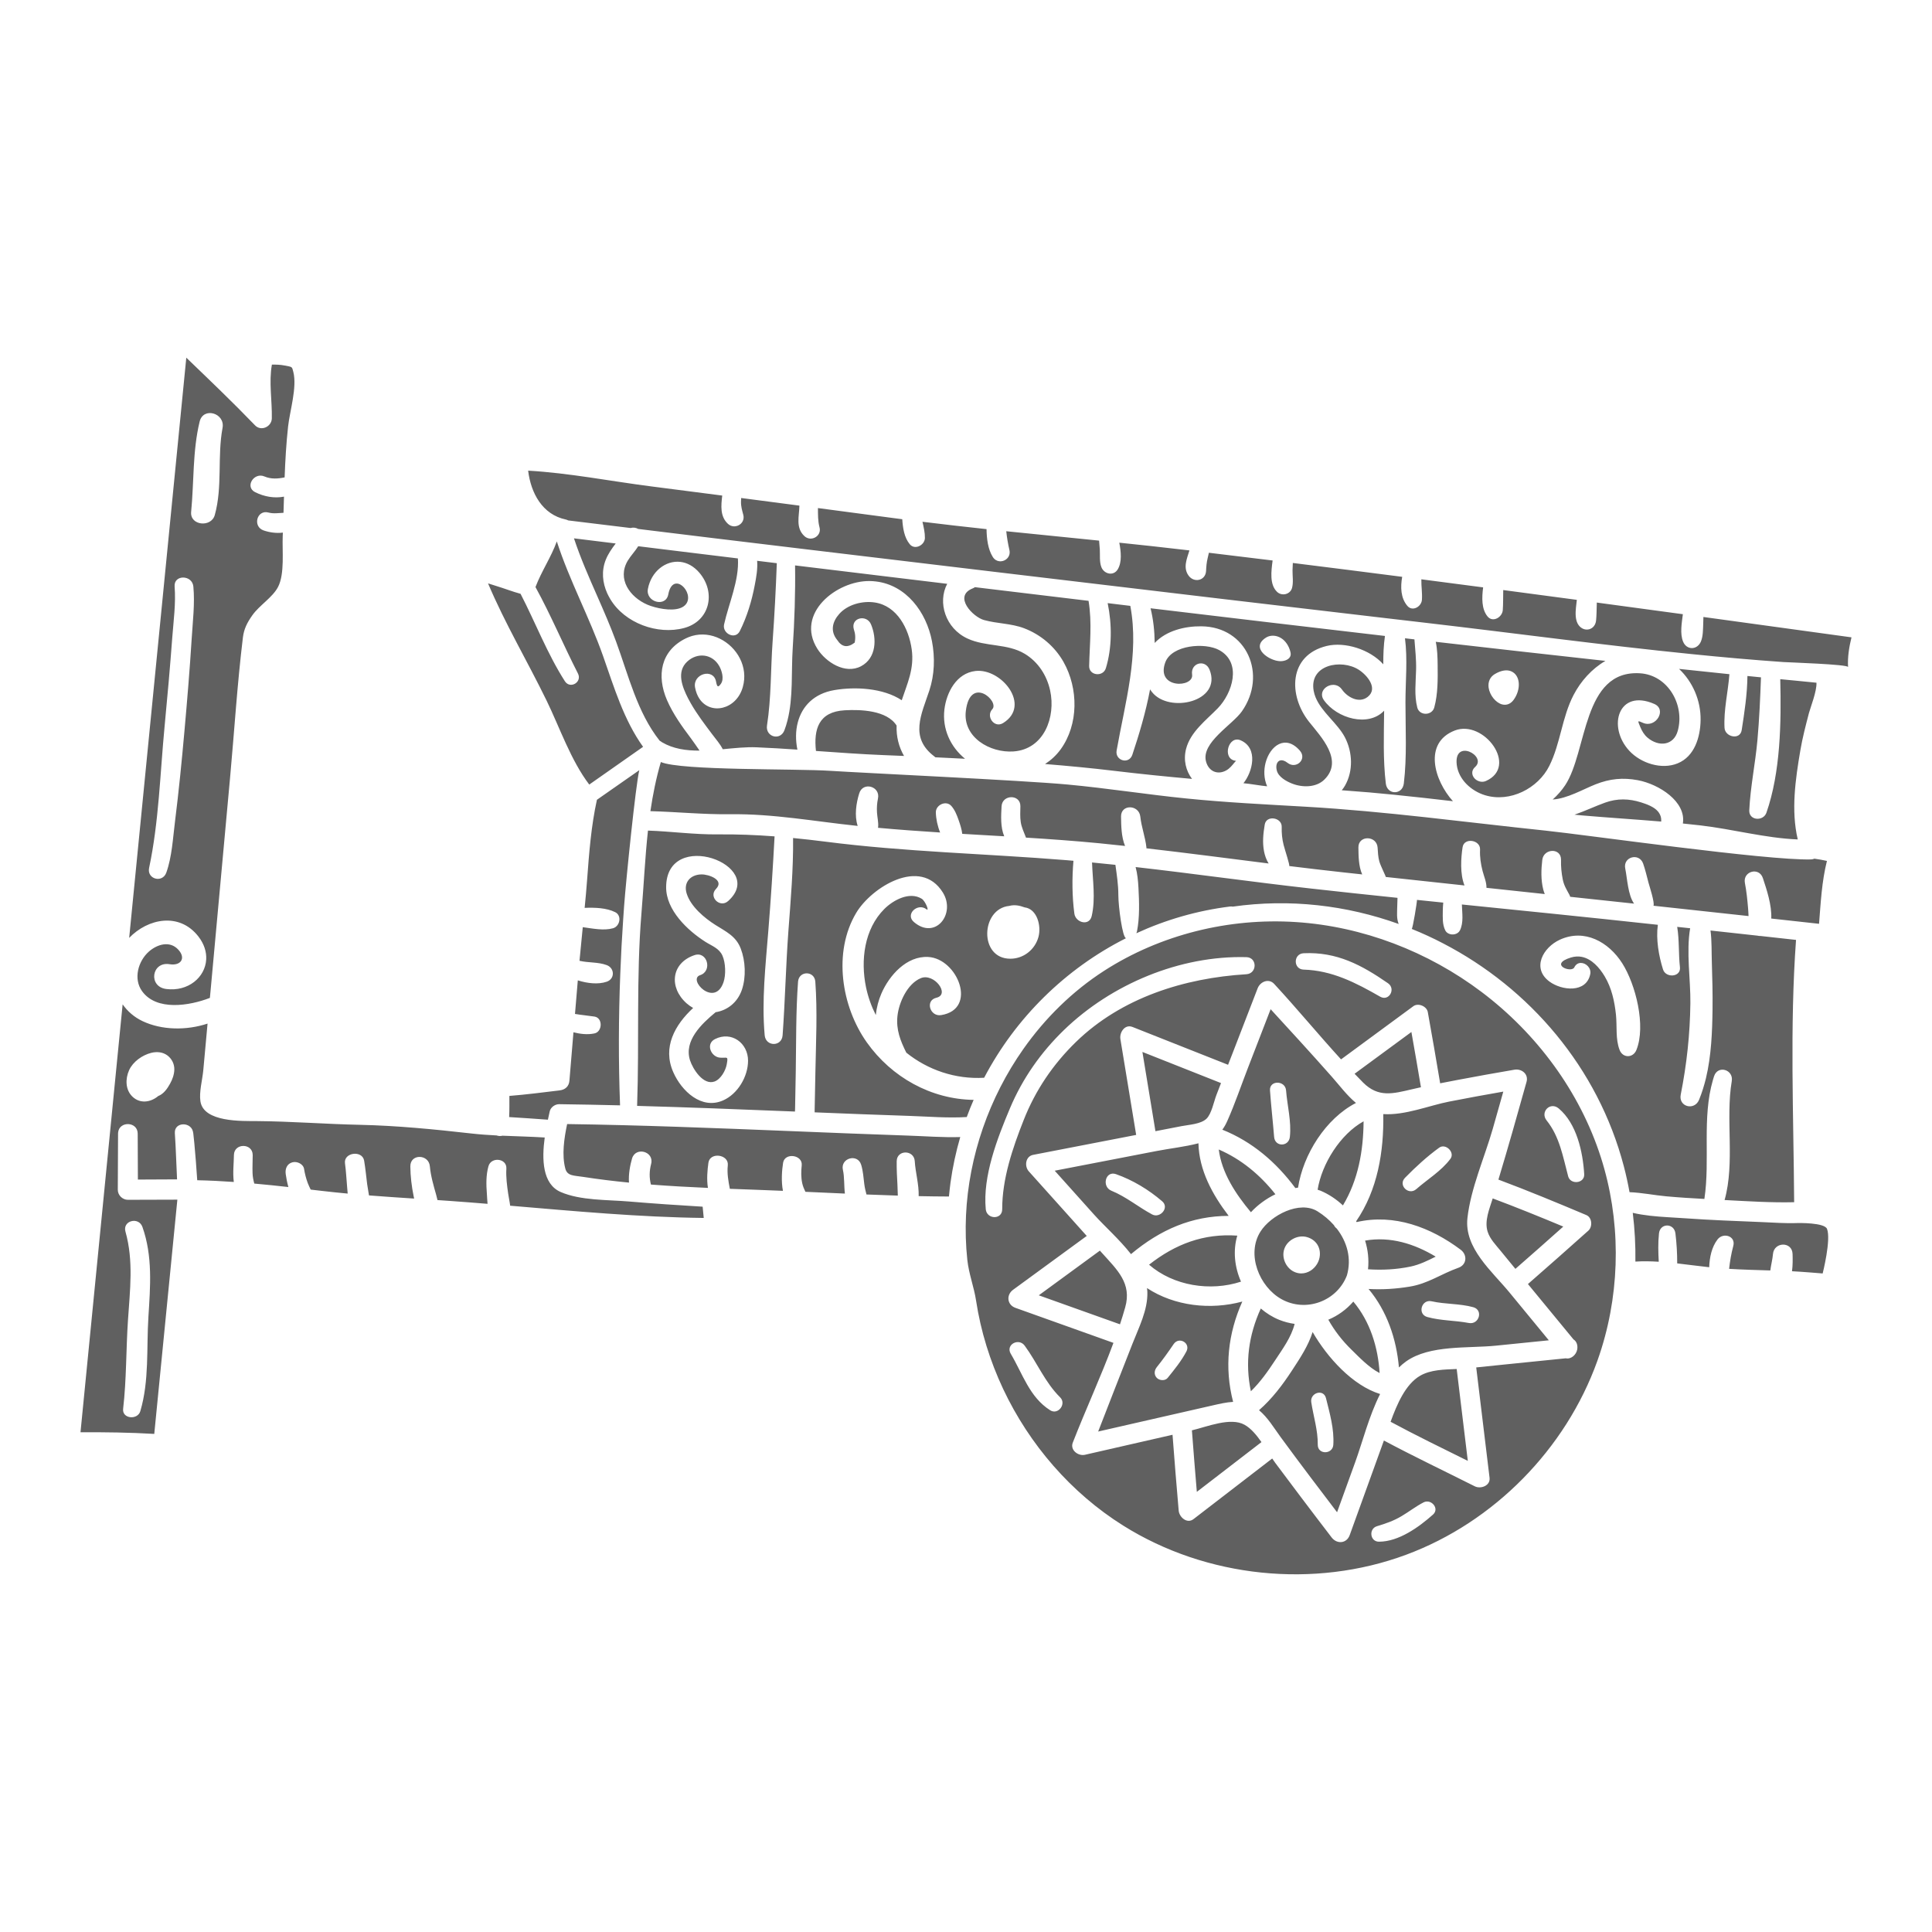 <?xml version="1.0" encoding="utf-8"?>
<!-- Generator: Adobe Illustrator 23.0.3, SVG Export Plug-In . SVG Version: 6.00 Build 0)  -->
<svg version="1.1" id="Capa_1" xmlns="http://www.w3.org/2000/svg" xmlns:xlink="http://www.w3.org/1999/xlink" x="0px" y="0px"
	 viewBox="0 0 1200 1200" enable-background="new 0 0 1200 1200" xml:space="preserve">
<path fill="#606060" d="M500.25,740.253c-0.793-1.703-1.563-3.406-1.983-5.389c-0.77-3.616-0.7-7.395-0.303-11.057
	c0.7-6.555-10.544-8.142-11.571-1.563c-0.723,4.572-1.26,11.407-0.093,17.403c-10.941-0.467-21.952-0.84-32.986-1.26
	c-0.886-4.782-1.82-9.448-1.26-14.58c0.746-6.789-11.034-8.468-12.037-1.633c-0.63,4.432-1.166,10.334-0.303,15.653
	c-11.804-0.513-23.631-1.166-35.412-2.076c-1.05-4.222-1.05-8.235,0.14-12.877c1.983-7.698-9.658-10.894-11.874-3.266
	c-1.143,3.919-2.286,9.681-1.89,14.93c-9.588-0.933-19.129-2.1-28.577-3.569c-5.692-0.886-9.774-0.466-10.987-5.202
	c-2.24-8.515-0.723-18.639,1.143-27.597c45.839,0.653,91.655,2.473,137.471,4.316c24.728,0.98,49.432,2.029,74.159,2.846
	c10.684,0.35,21.718,1.236,32.542,0.91c-2.683,9.215-4.735,18.709-6.065,28.39c-0.373,2.846-0.676,5.692-0.956,8.538
	c-6.275-0.023-12.527-0.093-18.802-0.233c0.233-7.185-2.03-14.813-2.426-21.695c-0.42-7.162-11.104-7.278-11.221,0
	c-0.07,4.899,0.187,9.798,0.467,14.696c0.117,2.169,0.14,4.409,0.233,6.672c-6.508-0.21-12.994-0.443-19.479-0.7
	c-0.56-2.146-1.073-4.269-1.353-6.508c-0.49-3.989-0.747-8.025-1.913-11.874c-2.146-7.301-13.064-4.269-11.361,3.126
	c1.003,4.339,0.63,9.751,1.236,14.697C516.603,740.999,508.415,740.626,500.25,740.253z M1069.589,384.807
	c-3.849-0.537-7.722-1.05-11.571-1.586c-0.023,1.4-0.07,2.799-0.117,4.199c-0.14,3.476-0.07,7.815-1.446,11.057
	c-1.143,2.683-3.383,4.059-5.599,4.059c-2.193,0-4.386-1.33-5.482-4.059c-1.983-4.945-0.84-11.291-0.117-16.983
	c-17.823-2.426-35.622-4.829-53.467-7.232c0,0.536-0.023,1.096-0.023,1.656c-0.117,3.429-0.093,6.275-0.42,9.494
	c-0.607,5.949-7.278,7.605-10.801,2.939c-2.24-2.986-2.029-7.698-1.68-11.104c0.14-1.563,0.35-3.103,0.537-4.666
	c-15.233-2.053-30.49-4.082-45.723-6.089c-0.093,4.176,0.023,8.351-0.28,12.504c-0.327,4.316-6.112,7.931-9.448,3.919
	c-3.826-4.666-3.569-11.711-2.753-18.079c-12.784-1.68-25.591-3.359-38.374-5.016c-0.093,4.269,0.653,8.445,0.35,12.784
	c-0.303,4.176-5.832,7.488-9.028,3.733c-4.176-4.876-4.362-11.734-3.219-18.056c-22.628-2.939-45.279-5.785-67.931-8.608
	c-0.07,1.493-0.163,3.009-0.187,4.502c-0.047,3.546,0.63,7.488-0.28,10.941c-1.073,4.129-6.369,5.365-9.354,2.473
	c-4.689-4.549-3.616-12.714-2.729-19.455c-13.18-1.633-26.384-3.219-39.587-4.806c-0.233,1.12-0.49,2.24-0.77,3.359
	c-0.676,2.799-0.84,5.132-0.98,7.955c-0.327,6.065-7.465,7.535-10.824,2.939c-3.616-4.922-1.12-10.404,0.49-15.7
	c-1.283-0.14-2.543-0.303-3.802-0.443c-13.227-1.563-26.5-2.986-39.751-4.362c1.096,5.809,1.703,12.06-0.957,16.539
	c-2.636,4.409-8.491,2.963-10.171-1.33c-1.306-3.313-0.77-7.558-0.98-11.081c-0.117-1.82-0.303-3.616-0.443-5.412
	c-19.222-1.96-38.444-3.849-57.666-5.832c0.42,3.919,1.073,7.838,1.96,11.664c1.003,4.362-2.753,7.395-6.275,6.975
	c-1.516-0.163-2.986-1.003-4.036-2.636c-3.079-4.945-3.779-11.314-3.896-17.309c-13.274-1.423-26.547-2.939-39.797-4.572
	c0.77,3.359,1.563,6.742,1.516,10.054c-0.047,4.432-6.229,7.745-9.401,3.896c-3.429-4.152-4.292-10.008-4.666-15.536
	c-1.493-0.21-2.986-0.373-4.502-0.583c-15.956-2.146-31.912-4.222-47.869-6.345c0.047,3.989-0.07,8.001,0.98,11.967
	c1.166,4.362-2.823,7.582-6.532,6.905c-1.003-0.187-1.983-0.653-2.846-1.446c-5.599-5.225-3.243-12.294-3.103-18.942
	c-12.06-1.586-24.121-3.173-36.181-4.736c-0.047,0.747-0.093,1.493-0.093,2.216c-0.093,3.033,0.677,5.389,1.423,8.281
	c1.423,5.622-5.389,9.378-9.541,5.552c-4.969-4.619-4.292-11.267-3.546-17.566c-14.72-1.913-29.416-3.826-44.136-5.692
	c-25.217-3.219-50.948-8.328-76.422-9.774c1.68,13.833,8.771,27.27,23.398,30.35c0.56,0.117,1.05,0.327,1.493,0.56
	c12.9,1.586,25.824,3.149,38.724,4.712c1.586-0.467,3.383-0.233,4.759,0.583c15.536,1.89,31.049,3.802,46.562,5.692
	c10.824,1.306,31.702,3.826,58.716,7.068c32.682,3.919,74.369,8.911,118.179,14.137c93.241,11.127,196,23.328,241.653,28.6
	c0.723,0.093,1.47,0.187,2.216,0.257c7.465,0.863,14.93,1.75,22.395,2.613c54.68,6.369,109.454,13.81,164.344,19.339
	c19.059,1.936,38.141,3.639,57.246,4.969c3.009,0.21,39.937,1.4,40.147,3.079c-0.373-6.112,0.653-12.434,2.123-18.429
	C1123.196,392.132,1096.393,388.446,1069.589,384.807z M1116.128,759.662c-7.325,0.28-14.673-0.327-21.975-0.607
	c-15.933-0.653-31.889-1.236-47.822-2.38c-3.406-0.257-6.928-0.443-10.521-0.653c-7.232-0.443-14.696-1.073-21.672-2.706
	c1.236,10.031,1.773,20.179,1.633,30.279c4.782-0.303,9.634-0.21,14.51,0.093c-0.327-5.879-0.49-11.711,0.14-17.589
	c0.35-3.289,2.706-4.922,5.062-4.922c2.38,0,4.759,1.656,5.156,4.922c0.747,6.229,1.12,12.41,1.096,18.616
	c6.695,0.77,13.367,1.68,19.875,2.379c0.233-6.158,1.54-12.527,5.202-17.286c3.499-4.502,11.454-2.146,9.751,4.106
	c-1.26,4.689-2.053,9.401-2.589,14.183c8.515,0.513,17.053,0.746,25.591,1.003c0.443-3.476,1.4-7.022,1.656-10.194
	c0.677-7.698,11.967-7.932,12.177,0c0.093,3.173,0.14,7.022-0.35,10.684c6.345,0.303,19.035,1.376,19.035,1.376
	s5.342-20.995,2.706-27.69C1133.204,759.312,1117.061,759.638,1116.128,759.662z M846.948,696.466
	c-14.533,8.048-25.987,26.5-28.553,42.48c0.63,0.21,1.283,0.397,1.89,0.653c5.132,2.193,9.798,5.319,13.833,9.098
	C843.589,732.928,846.808,714.849,846.948,696.466z M791.965,844.971c4.619-7.045,10.078-14.37,12.154-22.675
	c-3.149-0.443-6.322-1.236-9.494-2.496c-4.199-1.68-8.071-4.106-11.524-7.068c-7.558,16.586-9.891,33.662-6.159,51.414
	C782.75,858.478,787.439,851.876,791.965,844.971z M713.7,785.532c15.163,13.157,38.048,16.773,57.106,10.521
	c-3.966-9.005-5.085-19.175-2.309-28.577C747.688,765.983,729.983,772.725,713.7,785.532z M792.175,741.769
	c-9.471-11.99-21.158-21.742-35.178-27.807c1.843,14.603,10.498,27.643,19.969,38.981
	C781.117,748.441,786.413,744.545,792.175,741.769z M876.201,786.675c5.645-1.213,10.591-3.686,15.536-6.158
	c-13.297-8.025-28.25-12.69-43.856-9.961c1.796,5.762,2.449,11.804,1.82,17.822C858.565,788.961,867.407,788.518,876.201,786.675z
	 M856.909,852.833c-1.003-16.143-5.925-32.006-16.329-44.393c-4.316,4.945-9.634,8.795-15.536,11.244
	c3.849,6.858,8.631,13.017,14.37,18.616C844.102,842.872,850.261,849.427,856.909,852.833z M733.948,699.452
	c4.572-0.886,11.874-1.213,15.396-4.572c3.149-2.963,4.642-10.731,6.158-14.673c0.957-2.496,1.913-4.992,2.893-7.488
	c-16.283-6.438-32.566-12.877-48.825-19.339c2.683,16.423,5.389,32.822,8.095,49.222
	C723.101,701.552,728.513,700.502,733.948,699.452z M698.863,812.079c4.316-15.023-5.039-23.398-14.23-33.662
	c-0.49-0.536-0.98-1.073-1.47-1.633c-12.667,9.238-25.311,18.499-37.954,27.76c16.796,5.995,33.615,12.014,50.435,18.009
	C696.787,819.077,697.884,815.578,698.863,812.079z M365.999,487.309c11.127-7.815,22.278-15.63,33.429-23.445
	c-11.991-16.726-18.009-36.975-24.797-56.243c-8.515-24.214-20.878-46.912-28.787-71.337c-3.523,9.798-9.471,18.429-13.25,28.343
	c9.588,17.449,17.309,35.948,26.384,53.701c2.753,5.389-4.876,9.891-8.141,4.759c-10.917-17.076-18.219-36.298-27.504-54.261
	c-5.085-1.376-10.171-3.383-15.21-4.899c-1.68-0.49-3.336-1.026-4.992-1.586c10.591,25.054,24.471,48.382,36.391,72.853
	C347.616,451.828,354.545,472.263,365.999,487.309z M340.315,695.463c0.397-1.89,0.77-3.616,1.12-5.132
	c0.56-2.589,3.336-4.549,5.902-4.502c12.597,0.163,25.194,0.42,37.791,0.723c-1.026-27.13-0.933-54.447,0.14-81.671
	c0.42-11.291,1.026-22.558,1.796-33.779c0.163-2.706,0.35-5.412,0.56-8.118c1.26-17.029,7.232-75.512,9.448-84.61
	c-8.771,6.112-17.543,12.247-26.314,18.382c-3.592,16.329-4.852,32.939-6.089,49.595c-0.42,5.855-0.956,11.687-1.54,17.542
	c6.508-0.28,13.53,0,18.919,2.636c1.866,0.91,2.683,2.636,2.683,4.409c0,2.426-1.516,4.945-3.989,5.622
	c-5.762,1.61-12.504,0.163-18.779-0.676c-0.723,6.952-1.4,13.927-2.03,20.878c5.575,1.33,11.571,0.676,16.913,2.683
	c2.519,0.933,3.802,3.102,3.802,5.249c0,2.099-1.236,4.176-3.802,5.062c-5.295,1.82-11.99,1.05-17.962-0.84
	c-0.583,6.952-1.166,13.903-1.75,20.855c3.989,0.676,7.978,1.026,12.06,1.633c5.342,0.77,5.039,9.448,0,10.474
	c-4.386,0.91-8.748,0.35-13.017-0.7c-0.84,10.008-1.68,19.992-2.496,29.976c-0.28,3.639-2.613,5.692-6.112,6.112
	c-10.381,1.26-20.762,2.589-31.189,3.429c0,4.386,0.07,8.771-0.14,13.134C324.265,694.367,332.29,694.833,340.315,695.463z
	 M1134.744,534.735c-2.566-0.56-5.155-1.05-7.768-1.4c-0.653,0.257-1.353,0.443-2.053,0.467
	c-27.48,0.77-139.734-15.256-165.021-17.893c-49.758-5.202-99.166-11.99-149.158-14.86c-24.657-1.423-49.338-2.613-73.926-5.109
	c-24.634-2.473-49.058-6.368-73.716-8.655c-27.807-2.589-128.373-7.255-147.432-8.515c-21.415-1.423-92.611-0.047-105.208-5.459
	c-2.963,10.148-4.992,20.318-6.485,30.513c16.609,0.443,33.079,2.123,49.852,1.913c26.314-0.35,52.208,4.456,78.312,7.185
	c0.187,0.023,0.397,0.023,0.583,0.047c-2.123-6.345-0.933-14.137,0.956-20.202c2.309-7.488,13.25-4.386,11.641,3.196
	c-0.607,2.916-0.793,5.762-0.607,8.725c0.187,2.963,0.956,5.925,0.723,8.911c0,0.187-0.047,0.373-0.093,0.56
	c12.854,1.166,25.73,2.1,38.584,2.916c-1.633-4.036-2.566-8.515-2.659-12.457c-0.117-4.712,6.415-7.745,9.658-3.989
	c2.193,2.543,3.313,5.435,4.432,8.585c1.073,3.033,1.983,5.902,2.309,8.701c8.701,0.513,17.379,1.003,26.08,1.516
	c-2.403-5.692-1.983-12.784-1.656-18.662c0.443-7.442,11.804-7.558,11.687,0c-0.07,3.266-0.257,6.649,0.233,9.891
	c0.49,3.266,1.936,6.089,3.079,9.168c0.07,0.14,0.093,0.28,0.117,0.42c15.186,0.956,30.35,2.03,45.489,3.499
	c5.365,0.536,10.731,1.096,16.096,1.68c-2.333-5.599-2.403-12.504-2.496-18.242c-0.117-7.861,11.151-7.465,11.967,0
	c0.7,6.555,3.103,12.714,3.802,19.222c0,0.163-0.023,0.327-0.023,0.49c25.334,2.916,50.621,6.229,75.932,9.424
	c-1.47-2.309-2.403-5.132-2.846-7.465c-1.096-5.622-0.513-11.104,0.42-16.703c0.98-6.065,10.731-4.479,10.544,1.446
	c-0.117,3.779,0.257,7.628,1.213,11.314c0.98,3.756,3.872,12.27,3.453,12.994c11.221,1.376,22.441,2.729,33.685,3.942
	c3.872,0.42,7.745,0.84,11.641,1.26c-2.286-5.062-2.286-11.734-2.356-16.703c-0.14-7.745,11.384-7.558,11.92,0
	c0.187,2.916,0.303,5.832,1.073,8.631c0.793,2.799,4.012,9.075,4.012,9.658c16.306,1.773,32.589,3.546,48.895,5.272
	c-2.893-7.255-2.193-17.099-1.19-23.748c0.933-6.205,11.151-4.619,10.848,1.47c-0.21,4.549,0.443,8.934,1.586,13.343
	c0.957,3.639,2.449,6.812,2.403,10.404c12.06,1.283,24.121,2.589,36.205,3.872c-0.373-0.933-0.7-1.89-0.933-2.799
	c-1.516-5.995-1.33-12.317-0.607-18.406c0.84-7.255,11.827-7.675,11.641,0c-0.117,4.082,0.28,8.118,1.073,12.13
	c0.77,3.826,2.379,6.275,4.129,9.518c0.21,0.397,0.373,0.817,0.49,1.26c13.227,1.4,26.454,2.846,39.681,4.246
	c-3.872-5.482-4.246-15.84-5.482-21.788c-1.54-7.302,8.678-10.054,11.127-3.056c1.353,3.872,2.263,7.861,3.313,11.827
	c0.56,2.053,4.036,12.737,3.079,14.323c19.689,2.123,39.377,4.269,59.066,6.415c-0.093-1.656-0.14-3.336-0.303-4.992
	c-0.443-5.202-0.956-10.404-1.959-15.536c-1.423-7.278,8.794-10.171,11.151-3.079c2.356,7.092,5.599,16.726,5.225,25.147
	c9.891,1.096,19.782,2.169,29.673,3.266C1130.895,560.629,1131.524,547.542,1134.744,534.735z M924,765.027
	c1.47,4.642,5.132,8.258,8.118,11.967c3.009,3.732,6.065,7.442,9.121,11.127c9.961-8.701,19.875-17.449,29.743-26.267
	c-13.95-5.832-29.23-12.037-43.833-17.496C925.19,750.68,921.854,758.308,924,765.027z M881.963,854.559
	c-9.028,5.295-14.3,17.682-18.242,28.53c15.77,8.491,31.912,16.33,47.962,24.284c-2.309-19.012-4.596-38.048-6.905-57.06
	C896.986,850.64,888.518,850.71,881.963,854.559z M773.022,884.955c-8.678-4.875-23.234,1.213-32.706,3.453
	c0.957,12.737,1.983,25.474,3.056,38.211c13.39-10.288,26.78-20.575,40.147-30.909C780.417,891.277,776.988,887.171,773.022,884.955
	z M876.995,676.568c1.843-0.443,3.709-0.84,5.575-1.26c-1.913-11.454-3.896-22.885-5.925-34.315
	c-11.781,8.631-23.538,17.286-35.295,25.941c1.75,1.819,3.476,3.639,5.249,5.412C856.139,681.91,865.237,679.297,876.995,676.568z
	 M1020.554,449.005c-3.592-1.54-3.522-1.726-1.656,2.753c1.003,2.356,2.356,4.642,4.339,6.345
	c7.022,6.019,16.306,5.016,18.849-4.152c4.456-16.073-6.042-34.688-23.468-35.761c-35.878-2.216-32.612,48.685-46.469,69.54
	c-2.169,3.266-4.806,6.228-7.745,8.865c9.098-0.583,18.779-6.322,26.664-9.448c8.818-3.476,16.913-4.292,26.267-2.543
	c13.134,2.496,30.093,13.297,27.923,26.897c3.569,0.35,7.138,0.723,10.708,1.143c20.249,2.333,40.287,7.908,60.652,8.748
	c-4.246-18.009-1.447-37.325,1.609-55.334c1.33-7.861,3.336-15.466,5.342-23.165c0.91-3.476,4.946-13.553,4.666-18.849
	c-4.409-0.443-8.818-0.91-13.204-1.306c-3.079-0.28-6.182-0.583-9.284-0.886c0.676,26.967,0.163,57.76-8.585,82.93
	c-1.913,5.529-10.941,4.945-10.661-1.446c0.677-14.533,3.756-29.043,5.062-43.553c1.166-12.993,1.726-26.034,2.216-39.074
	c-2.799-0.257-5.622-0.56-8.421-0.84c-0.117,11.267-1.843,22.581-3.569,33.639c-1.003,6.369-10.358,4.292-10.661-1.446
	c-0.583-11.174,2.193-22.185,3.033-33.312c-10.428-1.073-20.855-2.169-31.283-3.289c8.375,7.908,13.577,19.479,13.39,31.796
	c-0.163,10.497-3.686,22.558-14.253,26.874c-10.031,4.106-22.885-0.093-30.023-7.792c-13.857-14.953-6.812-38.771,15.466-29.136
	C1035.53,440.677,1028.532,452.411,1020.554,449.005z M714.633,377.808c48.522,5.809,97.044,11.547,145.589,17.193
	c-0.84,5.692-1.073,11.641-1.026,17.612c-8.398-9.354-23.958-14.113-35.132-11.407c-23.818,5.762-23.958,30.793-10.964,47.146
	c7.488,9.401,21.602,23.958,9.471,35.878c-5.155,5.062-13.787,4.969-20.085,2.449c-3.476-1.376-8.351-4.012-9.424-8.025
	c-0.397-1.516-0.397-2.869-0.093-3.966c0.747-2.589,3.336-3.569,6.765-0.863c5.319,4.152,12.294-2.24,7.605-7.628
	c-8.935-10.217-18.476-3.009-21.252,7.512c-1.213,4.642-1.12,9.938,0.956,14.673c-3.779-0.303-10.941-1.633-14.72-1.913
	c5.669-6.975,9.401-21.718-1.656-26.617c-7.651-3.429-11.781,11.267-3.476,12.644c0.233,0.047,0.42,0.023,0.607-0.023
	c-0.257,0.233-0.56,0.56-1.003,1.096c-1.54,1.866-2.916,3.662-5.085,4.899c-5.342,3.009-10.941,0.77-12.62-5.459
	c-3.196-11.711,16.353-22.768,22.255-31.166c15.933-22.698,3.149-52.581-25.171-52.837c-10.218-0.117-21.742,2.659-28.973,10.334
	C717.129,391.968,716.336,384.737,714.633,377.808z M795.231,410.677c2.729,0.047,6.042-1.143,6.415-3.872
	c0.117-0.793-0.047-1.61-0.28-2.403c-0.91-3.196-2.776-6.252-5.599-8.025c-0.77-0.49-1.633-0.886-2.519-1.143
	c-2.333-0.676-4.922-0.49-6.952,0.817C776.288,402.396,788.396,410.584,795.231,410.677z M871.932,486.679
	c2.006-16.609,1.026-33.755,1.026-50.458c0-12.737,1.4-26.827-0.303-39.774c1.959,0.233,3.919,0.443,5.879,0.676
	c0.467,6.299,1.19,12.527,1.026,18.919c-0.187,7.792-1.213,15.746,0.723,23.375c1.33,5.295,9.168,5.156,10.568,0
	c2.309-8.398,2.193-17.729,2.1-26.407c-0.047-4.689-0.187-9.658-1.166-14.37c35.108,4.036,70.24,7.978,105.372,11.851
	c-8.445,4.899-15.326,12.597-19.782,21.182c-7.232,13.903-8.095,30.046-15.046,43.996c-6.998,14.09-24.494,22.931-39.914,18.266
	c-4.246-1.283-8.351-3.709-11.571-6.952c-3.196-3.266-5.459-7.348-6.019-11.897c-2.029-16.726,19.012-5.599,11.431,1.26
	c-2.963,2.683-1.936,6.089,0.49,7.931c1.703,1.236,4.059,1.773,6.229,0.793c20.342-9.075-1.353-38.351-19.409-31.329
	c-19.595,7.628-12.854,30.909-1.12,43.903c-12.247-1.423-24.494-2.823-36.741-4.036c-10.101-1.026-20.178-1.913-30.303-2.613
	c-0.653-0.047-1.33-0.093-2.006-0.14c0.723-0.886,1.4-1.843,1.983-2.846c5.249-9.098,4.736-20.832,0-29.976
	c-4.502-8.701-14.44-15.63-18.219-24.844c-0.536-1.306-0.956-2.659-1.213-4.082c-2.939-16.283,17.169-20.015,27.97-13.134
	c5.319,3.406,12.224,11.641,5.575,16.889c-5.389,4.269-12.714,0.14-15.98-4.596c-4.152-5.972-13.297-1.726-12.34,4.012
	c0.14,0.84,0.49,1.68,1.096,2.566c8.165,11.524,27.69,16.913,37.441,6.578c-0.14,15.046-0.747,30.373,1.05,45.256
	c0.42,3.359,2.706,5.155,5.109,5.365C868.596,492.278,871.466,490.505,871.932,486.679z M924.607,427.1
	c0.677,4.735,4.432,9.401,8.398,10.427c0.583,0.14,1.143,0.21,1.68,0.21c2.076,0,3.942-1.026,5.389-2.963
	c3.919-5.272,4.409-12.317,1.096-16.003c-1.306-1.493-5.202-4.479-12.644-0.14C925.54,420.358,924.117,423.461,924.607,427.1z
	 M676.119,373.189c-22.698-2.729-45.419-5.459-68.117-8.188c-0.816-0.093-1.633-0.187-2.449-0.303
	c-0.443,0.303-0.91,0.583-1.47,0.793c-12.154,4.899,0.187,17.706,7.068,19.619c8.211,2.286,16.819,2.053,24.867,5.085
	c10.334,3.919,19.106,11.314,24.564,20.972c9.261,16.423,9.448,38.771-1.82,54.307c-2.706,3.709-6.019,6.718-9.658,9.075
	c14.37,1.166,28.717,2.519,43.063,4.246c16.096,1.936,32.146,3.546,48.219,4.992c-3.756-4.992-5.482-11.617-3.709-18.592
	c2.729-10.637,12.434-17.799,19.712-25.287c8.958-9.215,15.28-28.227,0.863-36.135c-8.794-4.829-29.463-3.266-33.475,7.651
	c-6.065,16.563,17.892,15.863,16.656,7.535c-1.05-7.185,8.141-9.751,10.847-2.986c7.932,19.899-25.147,27.317-35.738,13.903
	c-0.443-0.537-0.84-1.12-1.213-1.703c-2.683,14.3-6.882,28.25-11.011,40.614c-2.099,6.252-10.894,3.663-9.751-2.683
	c5.225-29.58,14.16-59.696,8.491-89.789c-4.689-0.56-9.378-1.143-14.067-1.703c2.729,13.227,2.729,27.807-1.12,40.404
	c-1.703,5.622-10.544,4.689-10.381-1.4C676.818,399.853,678.358,386.79,676.119,373.189z M524.698,441.167
	c-16.329,0.91-19.362,11.897-17.892,25.264c13.903,0.98,27.807,2.006,41.733,2.566c4.316,0.187,8.655,0.35,12.97,0.537
	c-3.266-5.669-4.852-12.037-4.619-18.872C550.895,441.19,534.659,440.607,524.698,441.167z M382.375,337.638
	c0.023-0.023,0.047-0.047,0.07-0.07c-8.655-1.073-17.286-2.123-25.941-3.196c4.082,12.364,9.331,24.237,14.58,36.158
	c4.059,9.238,8.095,18.499,11.594,28.017c7.628,20.738,13.087,43.926,27.06,61.539c0.513,0.257,1.003,0.583,1.423,0.933
	c6.975,4.106,15,5.249,23.351,5.202c-1.82-2.566-3.523-5.202-5.225-7.442c-5.669-7.535-11.221-15.233-15-23.911
	c-6.532-15.093-4.036-30.699,11.757-38.397c1.26-0.607,2.543-1.096,3.802-1.47c5.995-1.726,12.084-0.886,17.333,1.726
	c10.544,5.202,17.776,17.426,14.183,30.046c-3.989,14.113-20.155,17.566-26.99,7.138c-1.236-1.866-2.146-4.176-2.659-6.952
	c-1.54-8.538,11.454-12.177,13.04-3.616c0.607,3.219,1.19,4.012,3.056,1.306c2.099-3.056,0.49-8.211-1.073-10.964
	c-4.316-7.605-13.53-8.608-19.852-2.799c-6.905,6.368-3.103,15.84,0.537,22.954c0.513,1.003,1.05,1.983,1.61,2.939
	c3.872,6.812,8.678,13.087,13.367,19.339c2.169,2.893,4.829,5.879,6.532,9.238c7.255-0.676,14.417-1.47,21.018-1.19
	c8.445,0.35,16.889,0.863,25.334,1.446c-1.19-5.855-1.143-11.687,0.257-16.959c2.613-9.961,10.008-17.893,22.791-20.039
	c12.69-2.146,30.163-1.376,41.757,6.322c3.406-10.334,7.885-19.502,6.205-31.563c-1.75-12.69-8.935-27.013-22.908-29.16
	c-7.651-1.166-16.843,1.213-22.091,7.092c-4.339,4.875-5.739,10.777-1.26,16.236c2.869,4.432,6.462,4.969,10.824,1.61
	c0.607-2.846,0.42-5.645-0.56-8.421c-1.89-7.138,8.025-9.308,10.708-2.939c3.686,8.795,3.406,20.972-6.229,26.034
	c-9.844,5.179-21.858-2.543-27.107-10.871c-13.763-21.905,11.92-42.34,32.519-42.06c1.306,0.023,2.589,0.093,3.849,0.257
	c18.849,2.24,31.353,18.989,34.828,37.091c1.936,10.077,1.61,20.855-1.633,30.653c-4.899,14.837-12.457,29.136,3.033,40.87
	c0.257,0.187,0.467,0.397,0.7,0.607c6.135,0.28,12.294,0.583,18.452,0.91c-9.121-7.418-14.23-18.616-12.83-30.56
	c1.283-10.731,7.535-22.605,19.315-23.958c16.166-1.843,34.852,21.462,17.123,32.356c-5.482,3.359-10.824-4.199-6.672-8.631
	c4.619-4.899-13.717-21.182-16.446,1.073c-2.03,16.353,15.023,26.197,29.603,25.171c18.966-1.33,26.384-21.345,22.745-37.908
	c-2.053-9.354-7.441-17.683-15.7-22.698c-10.894-6.578-24.284-4.246-35.622-9.518c-13.74-6.345-18.709-22.511-12.597-33.989
	c-14.627-1.773-29.23-3.523-43.833-5.295c-16.889-2.03-33.779-4.082-50.668-6.135c0.257,17.216-0.35,34.409-1.47,51.601
	c-0.956,14.557,0.397,30.35-3.243,44.696c-0.513,2.053-1.143,4.082-1.89,6.065c-2.589,6.835-11.921,4.129-10.824-2.986
	c2.683-17.146,2.239-34.712,3.476-52.021c1.166-16.213,2.006-32.472,2.613-48.732c-4.059-0.49-8.141-1.003-12.224-1.493
	c0.42,5.039-0.583,10.451-1.493,15.186c-1.843,9.751-4.806,19.549-9.261,28.46c-1.376,2.753-4.012,3.196-6.228,2.263
	c-2.333-0.956-4.199-3.476-3.546-6.392c2.869-12.924,9.471-27.387,8.585-40.987c-11.664-1.4-23.328-2.846-34.992-4.269
	c-8.981-1.096-17.939-2.216-26.92-3.313c-1.936,3.126-4.666,5.925-6.508,8.981c-6.742,11.337,1.26,22.628,12.224,27.34
	c1.166,0.513,2.753,1.05,4.572,1.54c6.462,1.75,15.793,2.729,19.385-1.89c5.552-7.162-8.141-21.182-11.011-6.018
	c-0.793,4.129-4.339,5.319-7.512,4.432c-3.149-0.863-5.925-3.802-5.132-7.931c2.076-10.824,11.034-17.753,20.109-16.726
	c4.152,0.467,8.328,2.613,11.874,6.765c10.498,12.34,6.415,30.023-9.448,34.292c-16.563,4.479-36.928-3.033-45.839-17.822
	c-0.723-1.213-1.376-2.426-1.96-3.686c-2.986-6.625-3.686-13.903-0.91-20.878C377.732,343.983,379.972,340.787,382.375,337.638z
	 M1029.792,504.012c-2.426-2.893-6.905-4.502-10.358-5.599c-7.651-2.449-14.976-2.589-22.488,0.117
	c-5.995,2.146-12.457,5.225-18.989,7.488c1.61,0.14,3.196,0.327,4.806,0.467c16.353,1.4,32.706,2.426,49.058,3.802
	C1031.914,508.164,1031.541,506.135,1029.792,504.012z M80.233,582.533c9.471-96.227,18.966-192.431,28.413-288.635
	c2.356-23.911,4.712-47.822,7.068-71.733c14.393,13.857,28.88,27.667,42.713,42.037c3.756,3.896,10.264,0.863,10.404-4.292
	c0.233-11.081-1.913-22.465,0.047-33.429c2.636-0.047,5.249,0.023,7.838,0.536c4.922,0.98,4.596,0.513,5.482,4.036
	c2.403,9.564-2.193,24.168-3.266,33.872c-1.143,10.498-1.75,21.018-2.146,31.586c-4.199,0.863-8.375,1.19-12.55-0.583
	c-6.532-2.799-12.387,6.509-5.715,9.798c5.739,2.823,11.897,3.872,17.869,2.753c-0.093,3.359-0.187,6.695-0.303,10.031
	c-3.102,0.14-6.158,0.677-9.331-0.163c-7.232-1.936-10.008,8.678-3.056,11.104c3.499,1.213,7.932,1.913,11.991,1.353
	c-0.047,0.746-0.07,1.493-0.093,2.216c-0.373,9.075,1.306,23.351-2.869,31.493c-3.382,6.555-11.641,11.454-16.003,17.659
	c-3.289,4.666-5.202,8.491-5.855,13.81c-3.522,28.927-5.319,58.18-7.978,87.199c-3.452,37.721-6.905,75.419-10.358,113.14
	c-0.607,6.602-1.213,13.227-1.819,19.829c-0.117,1.213-0.233,2.449-0.35,3.662c-12.667,4.922-33.126,8.281-42.107-4.152
	c-5.575-7.698-2.449-18.779,4.292-24.681c5.155-4.502,13.017-6.882,18.266-1.05c4.852,5.342,1.4,10.101-5.482,8.958
	c-11.174-1.82-13.437,13.95-2.1,15.396c13.6,1.75,24.238-7.232,24.844-18.359c0.257-4.619-1.213-9.611-4.922-14.347
	C111.352,566.507,91.85,570.473,80.233,582.533z M118.724,317.926c-0.84,8.538,12.48,9.891,14.673,1.983
	c4.922-17.636,1.493-36.228,4.829-54.121c1.726-9.215-11.967-13.274-14.23-3.919C119.564,280.135,120.543,299.31,118.724,317.926z
	 M103.304,541.99c3.522-9.868,4.059-21.182,5.365-31.493c2.356-18.802,4.222-37.651,5.902-56.523
	c1.703-19.035,3.289-38.094,4.479-57.177c0.653-10.637,2.053-21.835,1.05-32.496c-0.7-7.372-12.247-7.511-11.641,0
	c0.817,10.358-0.653,21.182-1.446,31.493c-1.376,18.569-3.033,37.115-4.806,55.637c-2.753,28.81-3.546,59.253-9.588,87.619
	C91.104,546.072,100.925,548.708,103.304,541.99z M873.402,965.669c-57.177,21.228-124.057,14.346-175.728-18.079
	c-32.379-20.295-58.32-50.341-74.579-84.843c-8.165-17.356-13.927-35.855-16.819-54.797c-1.33-8.748-4.502-16.563-5.459-25.451
	c-0.98-9.168-1.236-18.406-0.816-27.597c1.703-36.905,14.393-73.179,35.622-103.342c13.483-19.152,30.466-35.878,50.155-48.569
	c35.038-22.558,77.542-32.986,119.135-30.279c41.57,2.683,82.091,18.336,115.356,43.436c34.222,25.824,60.979,61.865,74.066,102.712
	c12.224,38.188,12.294,80.131,0.467,118.435c-0.84,2.706-1.726,5.389-2.683,8.048C972.475,900.048,927.943,945.421,873.402,965.669z
	 M960.671,695.977c8.072,10.078,10.101,22.511,13.344,34.665c1.446,5.389,10.334,4.479,9.961-1.353
	c-0.84-13.88-4.666-31.423-15.816-40.8C962.864,684.033,956.402,690.681,960.671,695.977z M809.74,602.245
	c17.753,0.537,32.449,8.188,47.519,16.819c5.459,3.126,9.914-4.852,4.852-8.351c-16.493-11.407-31.796-19.572-52.371-18.639
	C803.209,592.378,803.162,602.059,809.74,602.245z M635.831,695.673c7.278-18.499,18.266-34.689,32.519-48.545
	c28.18-27.387,67.138-39.657,105.792-42.013c6.765-0.42,6.882-10.428,0-10.614c-41.244-1.096-83.77,16.726-113.233,45.209
	c-14.44,13.974-25.87,30.256-33.662,48.802c-7.838,18.616-16.913,42.06-14.976,62.542c0.607,6.415,10.241,6.695,10.218,0
	C622.441,732.205,628.95,713.076,635.831,695.673z M658.483,867.926c-9.471-9.354-14.253-21.532-22.045-32.122
	c-3.709-5.062-12.014-0.606-8.631,5.062c7.395,12.434,11.641,26.967,24.494,35.085C657.223,879.053,662.565,871.985,658.483,867.926
	z M850.961,918.547c2.893-7.932,5.715-15.886,8.608-23.818c18.546,9.914,37.628,18.966,56.43,28.437
	c3.662,1.843,9.798-0.327,9.191-5.295c-2.753-22.838-5.529-45.699-8.281-68.537c6.112-0.607,12.224-1.26,18.359-1.89
	c12.41-1.26,24.844-2.519,37.278-3.779c3.173,0.723,6.485-2.076,7.092-5.505c0-0.093,0.023-0.187,0.047-0.257
	c0.023-0.093,0.023-0.163,0.023-0.257c0.28-2.263-0.513-4.572-2.356-5.692c-8.188-9.938-16.353-19.875-24.541-29.813
	c-1.26-1.54-2.519-3.056-3.779-4.596c12.574-10.987,25.101-22.045,37.558-33.196c2.659-2.403,2.333-8.118-1.26-9.634
	c-18.079-7.628-36.251-15.163-54.634-22.045c6.089-20.155,11.804-40.45,17.472-60.722c1.353-4.852-3.079-8.305-7.535-7.535
	c-11.641,1.983-23.281,4.082-34.898,6.275c-3.732,0.7-7.488,1.423-11.221,2.169c-2.473-14.767-5.016-29.51-7.675-44.23
	c-0.653-3.639-5.972-5.879-8.981-3.662c-14.976,11.011-29.953,22.021-44.906,33.032c-14.067-15.396-27.434-31.633-41.547-46.889
	c-3.406-3.662-8.678-1.33-10.241,2.706c-4.969,12.854-9.938,25.707-14.883,38.538c-1.166,3.009-2.333,6.018-3.499,9.005
	c-19.782-7.838-39.564-15.676-59.346-23.491c-4.829-1.913-8.211,3.476-7.535,7.535c3.266,19.829,6.532,39.681,9.798,59.509
	c-21.322,4.129-42.643,8.258-63.988,12.387c-4.806,0.933-5.529,7.068-2.706,10.241c8.515,9.471,17.029,18.966,25.521,28.437
	c3.499,3.896,6.975,7.791,10.474,11.687c-15.28,11.151-30.536,22.301-45.769,33.452c-4.339,3.173-3.732,9.331,1.446,11.197
	c20.295,7.278,40.614,14.533,60.909,21.765c-7.745,20.902-17.286,41.477-25.264,61.982c-1.796,4.642,3.406,8.468,7.535,7.535
	c11.407-2.613,22.791-5.202,34.199-7.815c6.742-1.54,13.483-3.079,20.225-4.619c1.19,15.7,2.449,31.399,3.826,47.099
	c0.327,4.036,5.155,8.398,9.191,5.295c16.306-12.55,32.612-25.101,48.895-37.651c0.653,0.933,1.283,1.843,1.89,2.706
	c5.249,7.045,10.521,14.09,15.816,21.088c6.392,8.445,12.784,16.889,19.222,25.264c3.266,4.246,9.308,3.802,11.197-1.446
	C842.539,941.852,846.738,930.188,850.961,918.547z M856.513,957.575c12.27-0.023,24.751-9.028,33.545-16.843
	c4.269-3.779-1.166-9.984-5.855-7.582c-4.759,2.449-9.028,5.809-13.647,8.538c-4.945,2.963-9.868,4.619-15.326,6.275
	C850.004,949.55,850.891,957.598,856.513,957.575z M477.202,578.358c-1.703,21.345-4.176,43.273-2.24,64.688
	c0.653,7.115,10.614,7.208,11.127,0c1.563-21.532,2.006-43.133,3.593-64.688c1.423-19.222,3.126-38.561,2.916-57.853
	c6.602,0.63,13.227,1.4,19.875,2.24c49.665,6.392,99.82,7.465,149.695,11.501c1.54,0.117,3.056,0.28,4.572,0.397
	c-0.933,10.847-0.84,22.161,0.56,32.776c0.723,5.622,9.308,8.118,10.801,1.47c2.449-10.801,0.56-22.115,0.187-33.195
	c4.852,0.467,9.681,0.956,14.51,1.47c0.863,6.182,1.82,12.294,1.82,18.662c0.023,7.511,2.566,26.594,4.782,26.897
	c-37.604,18.942-68.584,49.455-88.132,86.686c-17.893,1.05-35.015-4.876-48.335-15.583c-3.639-7.302-6.438-14.253-5.505-22.768
	c0.91-8.445,6.112-19.992,14.463-23.491c8.235-3.452,18.522,10.101,9.704,12.154c-7.138,1.656-3.989,11.897,2.963,10.778
	c22.885-3.662,10.241-35.132-8.048-36.112c-13.413-0.723-24.144,11.407-29.043,22.675c-1.843,4.246-2.986,8.771-3.499,13.39
	c-2.706-5.365-4.782-11.151-6.065-17.263c-3.453-16.679-1.143-36.135,11.407-48.638c5.459-5.435,15.56-11.011,23.188-6.322
	c2.263,1.4,4.899,8.048,2.986,6.555c-5.529-4.269-13.413,3.103-7.885,7.861c13.344,11.477,26.267-5.062,18.009-18.312
	c-13.903-22.325-44.346-3.219-53.817,12.69c-14.51,24.378-9.238,58.109,6.648,80.481c15.373,21.648,39.937,35.295,66.298,35.645
	c-1.516,3.499-2.963,7.045-4.269,10.661c-11.711,0.723-23.771-0.303-35.412-0.7c-19.689-0.63-39.377-1.423-59.066-2.216
	c0-0.513,0-1.003,0-1.47c0.163-7.862,0.326-15.723,0.466-23.584c0.35-18.616,1.307-37.511-0.047-56.103
	c-0.513-6.905-10.194-6.905-10.731,0c-1.376,18.616-1.12,37.441-1.423,56.103c-0.14,7.582-0.257,15.186-0.42,22.791
	c0,0.56-0.023,1.166-0.07,1.773c-1.33-0.047-2.683-0.117-4.036-0.163c-31.329-1.26-62.658-2.496-94.011-3.359
	c1.4-39.844-0.583-79.688,2.683-119.485c1.446-17.426,2.216-34.548,4.059-51.508c14.463,0.49,28.81,2.519,43.436,2.356
	c11.874-0.117,23.538,0.35,35.202,1.236C480.048,539.144,478.789,558.739,477.202,578.358z M627.55,595.48
	c8.188,0,15.233-5.599,17.426-13.414c1.96-6.975-0.84-17.543-8.561-18.476c-3.126-1.166-6.275-1.796-9.564-0.91
	C609.121,564.431,607.931,595.527,627.55,595.48z M464.629,658.839c0.023-10.941-10.264-18.616-20.552-13.437
	c-5.925,2.986-2.496,11.081,3.126,11.524c4.502,0.373,5.179-1.4,4.199,4.106c-0.676,3.849-3.662,9.261-7.582,10.708
	c-7.045,2.566-13.553-7.908-15.233-13.157c-3.896-12.13,7.045-22.558,15.909-29.883c7.138-1.12,13.577-5.902,16.329-13.997
	c2.636-7.838,2.216-17.799-0.723-25.497c-2.939-7.745-9.121-10.521-15.723-14.696c-6.882-4.339-15.396-11.477-17.892-19.572
	c-2.1-6.812,2.333-11.711,9.191-11.827c4.456-0.093,14.51,3.406,9.051,9.005c-4.829,4.945,2.449,12.107,7.535,7.535
	c24.774-22.208-38.374-45.629-38.514-8.631c-0.07,14.277,13.32,26.944,24.471,34.012c4.012,2.543,8.445,3.942,10.498,8.515
	c1.983,4.432,2.24,12.014,0.653,16.563c-5.505,15.956-22.488-1.796-14.533-4.409c7.861-2.566,4.456-15.117-3.453-12.457
	c-14.486,4.852-16.073,20.015-4.945,29.93c1.306,1.143,2.683,2.099,4.082,2.893c-11.244,10.404-19.245,24.378-12.294,39.984
	c5.132,11.594,17.449,23.351,30.909,17.426C458.237,679.461,464.605,668.706,464.629,658.839z M679.571,754.436
	c-8.165-9.098-16.306-18.196-24.471-27.293c9.984-1.936,19.969-3.849,29.953-5.785c11.104-2.146,22.185-4.292,33.289-6.438
	c8.398-1.633,17.566-2.59,26.034-4.806c0.373,16.703,8.631,31.819,18.779,45.093c-22.791,0.023-42.387,8.445-60.676,23.748
	C695.387,769.879,686.103,761.714,679.571,754.436z M690.349,739.6c9.098,3.709,16.633,10.078,25.241,14.696
	c4.945,2.659,10.917-4.152,6.275-8.141c-8.375-7.208-18.266-13.18-28.693-16.866C686.593,726.956,684.12,737.057,690.349,739.6z
	 M899.972,684.243c11.221-2.216,22.488-4.246,33.755-6.229c-2.193,7.745-4.362,15.49-6.578,23.234
	c-5.109,17.776-13.67,36.928-15.7,55.31c-2.076,18.662,15.28,33.055,26.104,46.212c8.141,9.914,16.283,19.805,24.448,29.72
	c-10.917,1.096-21.835,2.216-32.752,3.313c-17.333,1.773-41.15-0.63-55.87,9.774c-1.586,1.12-3.056,2.403-4.479,3.779
	c-1.54-17.729-7.442-35.108-18.872-48.755c8.515,0.49,16.936-0.047,25.497-1.446c11.524-1.866,19.595-7.932,30.303-11.711
	c5.272-1.866,5.692-8.001,1.446-11.197c-18.592-13.973-41.383-22.535-64.641-17.193c-0.117-0.163-0.21-0.327-0.327-0.467
	c13.367-19.455,17.286-43.296,16.866-66.601C872.586,692.897,887.889,686.599,899.972,684.243z M889.218,808.253
	c-6.345-1.446-9.028,8.025-2.683,9.774c8.468,2.333,17.216,2.076,25.801,3.709c6.345,1.19,9.121-8.071,2.706-9.821
	C906.551,809.606,897.756,810.166,889.218,808.253z M879.7,738.573c7.022-6.158,15.513-11.221,21.158-18.779
	c3.033-4.012-2.916-9.868-6.952-6.952c-7.511,5.435-14.743,12.084-21.228,18.709C868.177,736.17,874.942,742.749,879.7,738.573z
	 M1115.545,583.793c-3.919,54.214-1.516,108.568-1.166,162.921c-14.37,0.35-28.857-0.606-43.203-1.353
	c6.532-23.281,0.467-50.341,4.456-73.879c1.213-7.138-8.655-10.124-10.987-3.033c-0.257,0.793-0.513,1.563-0.723,2.356
	c-6.882,23.631-1.633,49.548-5.295,73.879c-7.908-0.42-15.816-0.91-23.724-1.633c-7.465-0.677-15.186-2.286-22.768-2.566
	c-0.98-5.412-2.146-10.777-3.546-16.096c-16.049-61.189-58.483-110.574-112.277-138.451c-6.322-3.313-12.83-6.299-19.456-8.958
	c0.677-0.42,3.313-16.726,3.266-18.032c5.435,0.56,10.871,1.12,16.306,1.68c-0.163,1.703-0.257,3.406-0.28,5.132
	c-0.023,4.129-0.327,8.258,1.493,12.037c0.42,0.886,1.096,1.54,1.913,1.96c2.403,1.33,6.019,0.653,7.278-1.96
	c2.31-4.782,1.33-10.521,1.166-16.003c18.662,1.913,37.348,3.802,56.01,5.692c21.928,2.239,43.81,4.549,65.715,6.928
	c-1.26,9.028,0.583,19.362,3.219,27.76c1.726,5.435,11.221,4.829,10.497-1.423c-0.91-8.071-0.35-16.913-1.703-25.054
	c2.683,0.28,5.365,0.583,8.048,0.863c-2.543,14.743,0.327,32.169,0.14,46.492c-0.233,19.339-2.24,37.908-5.995,56.873
	c-1.493,7.605,8.585,10.124,11.407,3.149c1.773-4.339,3.149-8.818,4.269-13.39c3.313-13.903,3.896-28.647,4.082-42.69
	c0.117-9.821-0.117-19.666-0.443-29.486c-0.21-6.369,0.023-13.11-0.817-19.549c9.728,1.05,19.432,2.123,29.16,3.196
	c0.63,0.163,1.306,0.233,1.983,0.21C1100.895,582.183,1108.22,582.977,1115.545,583.793z M1007.584,598.28
	c-8.421-13.227-23.374-21.625-38.701-14.627c-10.498,4.805-17.636,17.706-6.555,25.964c7.675,5.715,22.954,7.348,25.404-4.549
	c0.77-3.779-2.613-6.975-5.809-6.975c-1.61,0-3.149,0.816-4.106,2.776c-1.773,3.662-16.166-1.82-2.1-6.135
	c2.403-0.723,4.689-0.817,6.788-0.397c6.135,1.236,10.917,6.625,14.207,12.107c4.339,7.255,6.112,15.536,6.998,23.864
	c0.747,7.185-0.373,15.093,2.263,21.858c2.006,5.155,8.375,5.062,10.428,0C1022.42,637.214,1016.005,611.53,1007.584,598.28z
	 M795.977,806.947c-13.81-7.675-21.998-27.9-13.064-42.013c6.369-10.054,24.261-19.525,35.435-12.55
	c3.826,2.379,7.255,5.272,10.171,8.561c0.373,0.84,1.003,1.563,1.773,2.146c6.345,8.211,9.331,18.429,6.299,29.09
	C830.432,808.207,811.163,815.368,795.977,806.947z M808.271,790.944c2.006,0,4.012-0.607,5.855-1.773
	c3.266-2.123,5.459-5.809,5.669-9.611v-0.023c0.327-5.272-2.683-9.541-7.838-11.104c-5.669-1.726-12.34,1.68-14.253,7.302
	c-1.936,5.599,1.236,12.364,6.765,14.487C805.728,790.711,806.988,790.944,808.271,790.944z M759.212,701.668
	c1.236-1.656,2.263-3.522,3.196-5.669c4.735-10.661,8.491-21.835,12.714-32.729c4.689-12.154,9.378-24.284,14.09-36.438
	c6.135,6.672,12.27,13.343,18.359,20.062c6.625,7.278,13.204,14.58,19.712,21.952c4.759,5.389,9.308,11.547,14.93,16.213
	c-18.826,9.681-32.822,32.029-35.972,52.604c-0.56,0.07-1.12,0.163-1.68,0.257C792.664,721.87,777.711,709.063,759.212,701.668z
	 M801.156,706.171c1.05-9.634-1.61-19.339-2.356-28.903c-0.49-6.345-10.427-6.438-9.984,0c0.676,9.634,1.796,19.269,2.566,28.903
	C791.895,712.493,800.479,712.376,801.156,706.171z M191.087,734.654c-1.003-2.776-1.75-5.645-2.216-8.585
	c-0.49-3.149-4.432-4.922-7.278-4.129c-3.406,0.933-4.572,4.106-4.129,7.278c0.327,2.426,0.863,5.272,1.656,8.071
	c-7.045-0.793-14.113-1.516-21.182-2.146c-0.56-2.1-1.003-4.176-1.073-6.509c-0.14-3.756,0.093-7.488,0.093-11.244
	c-0.047-7.488-11.547-7.512-11.664,0c-0.047,5.015-0.817,11.174-0.07,16.749c-7.558-0.537-15.14-0.91-22.721-1.073
	c-0.28-3.919-0.536-7.838-0.84-11.757c-0.303-3.826-0.63-7.652-0.98-11.454c-0.14-1.68-0.326-3.336-0.536-5.015
	c-0.07-0.443-0.187-1.89-0.233-2.123c0,0.07,0.023,0.397,0.07,1.096c-0.49-7.255-11.874-7.325-11.384,0
	c0.653,9.541,0.886,19.152,1.376,28.716c-8.095,0.047-16.213,0.07-24.331,0.117c-0.047-9.518-0.093-19.036-0.117-28.553
	c-0.047-7.605-11.431-7.861-12.154-0.723c-0.023,0.233-0.047,0.49-0.047,0.723c-0.047,11.617-0.117,23.234-0.163,34.852
	c-0.023,3.383,2.869,6.252,6.252,6.275c10.241,0,20.505-0.047,30.746-0.093c-4.782,48.499-9.564,96.997-14.347,145.496
	c-15.256-0.91-30.536-1.096-45.816-1.026c6.135-62.239,12.27-124.477,18.382-186.716c1.306-13.297,2.613-26.57,3.919-39.867
	c1.306-13.064,2.589-26.127,3.872-39.191c3.009,4.292,7.138,7.932,12.294,10.381c11.967,5.715,27.387,5.902,40.451,1.563
	c-0.886,9.681-1.773,19.385-2.659,29.067c-0.536,5.785-2.659,13.437-1.773,19.222c1.983,13.11,25.894,12.201,35.225,12.271
	c21.252,0.163,42.48,1.866,63.732,2.309c23.374,0.513,46.352,2.799,69.54,5.412c5.155,0.583,10.288,0.933,15.42,1.19
	c1.236,0.397,2.519,0.49,3.686,0.163c8.748,0.397,17.496,0.56,26.244,1.12c-1.843,13.53-1.47,28.903,9.914,33.849
	c12.247,5.342,29.09,4.782,42.153,5.879c15.326,1.283,30.676,2.333,46.026,3.242c0.21,2.333,0.443,4.666,0.676,6.998
	c-40.17-0.49-80.201-4.222-120.232-7.605c-0.303-2.519-0.886-5.039-1.236-7.512c-0.723-5.062-1.446-10.358-1.12-15.49
	c0.42-6.485-9.448-7.558-11.127-1.516c-1.563,5.599-1.423,11.384-0.98,17.123c0.14,1.936,0.21,4.082,0.42,6.229
	c-7.791-0.653-15.56-1.236-23.351-1.796c-2.589-0.187-5.155-0.35-7.745-0.536c-0.257-1.166-0.536-2.286-0.816-3.266
	c-1.633-5.762-3.383-11.711-3.919-17.682c-0.653-7.675-12.2-7.955-12.13,0c0.047,6.182,0.816,12.48,2.053,18.546
	c0.093,0.467,0.21,0.956,0.303,1.47c-9.354-0.607-18.709-1.236-28.04-1.96c-0.327-2.426-0.863-4.852-1.143-7.068
	c-0.607-4.829-1.05-9.704-1.866-14.51c-1.12-6.648-12.784-5.179-11.897,1.61c0.677,4.992,0.91,10.054,1.353,15.07
	c0.093,1.19,0.187,2.449,0.327,3.756c-5.319-0.49-10.614-1.026-15.933-1.656c-2.356-0.28-4.712-0.56-7.045-0.817
	C192.3,737.477,191.623,736.1,191.087,734.654z M87.161,876.487c5.599-18.989,3.779-38.981,5.016-58.529
	c1.19-18.942,2.729-37.651-3.709-55.87c-2.309-6.555-12.48-3.966-10.544,2.893c5.132,18.172,2.776,36.461,1.563,54.96
	c-1.236,18.406-0.886,36.765-3.009,55.1C75.754,881.293,85.482,882.179,87.161,876.487z M108.273,664.414
	c0.093-3.476-1.47-6.672-4.176-8.771c-2.916-2.24-6.648-2.566-10.148-1.703c-5.552,1.376-11.384,5.482-13.763,10.777
	c-2.379,5.319-2.403,12.13,2.076,16.423c4.759,4.596,11.384,3.523,15.979-0.35c3.336-1.306,5.622-4.456,7.372-7.675
	C107.107,670.433,108.18,667.493,108.273,664.414z M753.24,872.918c-12.27,2.776-24.541,5.599-36.835,8.398
	c-11.431,2.613-22.885,5.225-34.315,7.838c3.313-8.491,6.602-16.983,9.914-25.474c3.779-9.658,7.558-19.292,11.337-28.926
	c3.989-10.241,9.611-20.972,9.308-32.216c-0.023-0.84-0.14-1.68-0.233-2.496c17.053,11.197,39.447,13.74,59.206,8.375
	c-8.888,19.922-11.244,40.917-5.715,62.309C761.685,870.958,757.439,871.962,753.24,872.918z M729.003,834.8
	c-3.336,4.899-6.742,9.704-10.474,14.323c-1.61,2.006-1.913,4.736,0,6.718c1.656,1.68,5.109,1.983,6.718,0
	c4.199-5.202,8.515-10.498,11.641-16.423C739.664,834.171,732.315,829.971,729.003,834.8z M857.213,865.85
	c-6.905,13.623-10.964,29.906-15.466,42.317c-3.756,10.358-7.512,20.738-11.267,31.119c-5.389-7.092-10.801-14.16-16.143-21.275
	c-6.369-8.445-12.69-16.913-18.942-25.451c-4.059-5.552-7.955-12.154-13.39-16.656c8.118-7.115,14.51-15.536,20.528-24.751
	c5.015-7.675,10.078-15.28,12.76-23.794C824.46,843.222,840.09,860.554,857.213,865.85z M823.597,868.439
	c-1.516-6.065-10.054-3.359-9.144,2.519c1.353,8.818,4.152,17.403,4.036,26.407c-0.07,6.252,9.285,6.135,9.658,0
	C828.753,887.591,825.93,877.84,823.597,868.439z M868.013,557.666c-18.009-1.866-35.995-3.779-54.004-5.809
	c-36.251-4.059-72.41-9.215-108.661-13.32c1.12,4.152,1.54,8.561,1.773,12.97c0.467,8.701,0.793,18.452-0.933,27.06
	c-0.093,0.397-0.21,0.747-0.373,1.096c18.196-8.375,37.814-14.09,58.366-16.633c0.536-0.047,1.026,0,1.493,0.093
	c35.412-5.039,70.683-0.863,103.086,10.777c-1.446-3.406-0.956-7.348-0.91-11.011C867.873,561.142,867.92,559.415,868.013,557.666z"
	/>
</svg>
